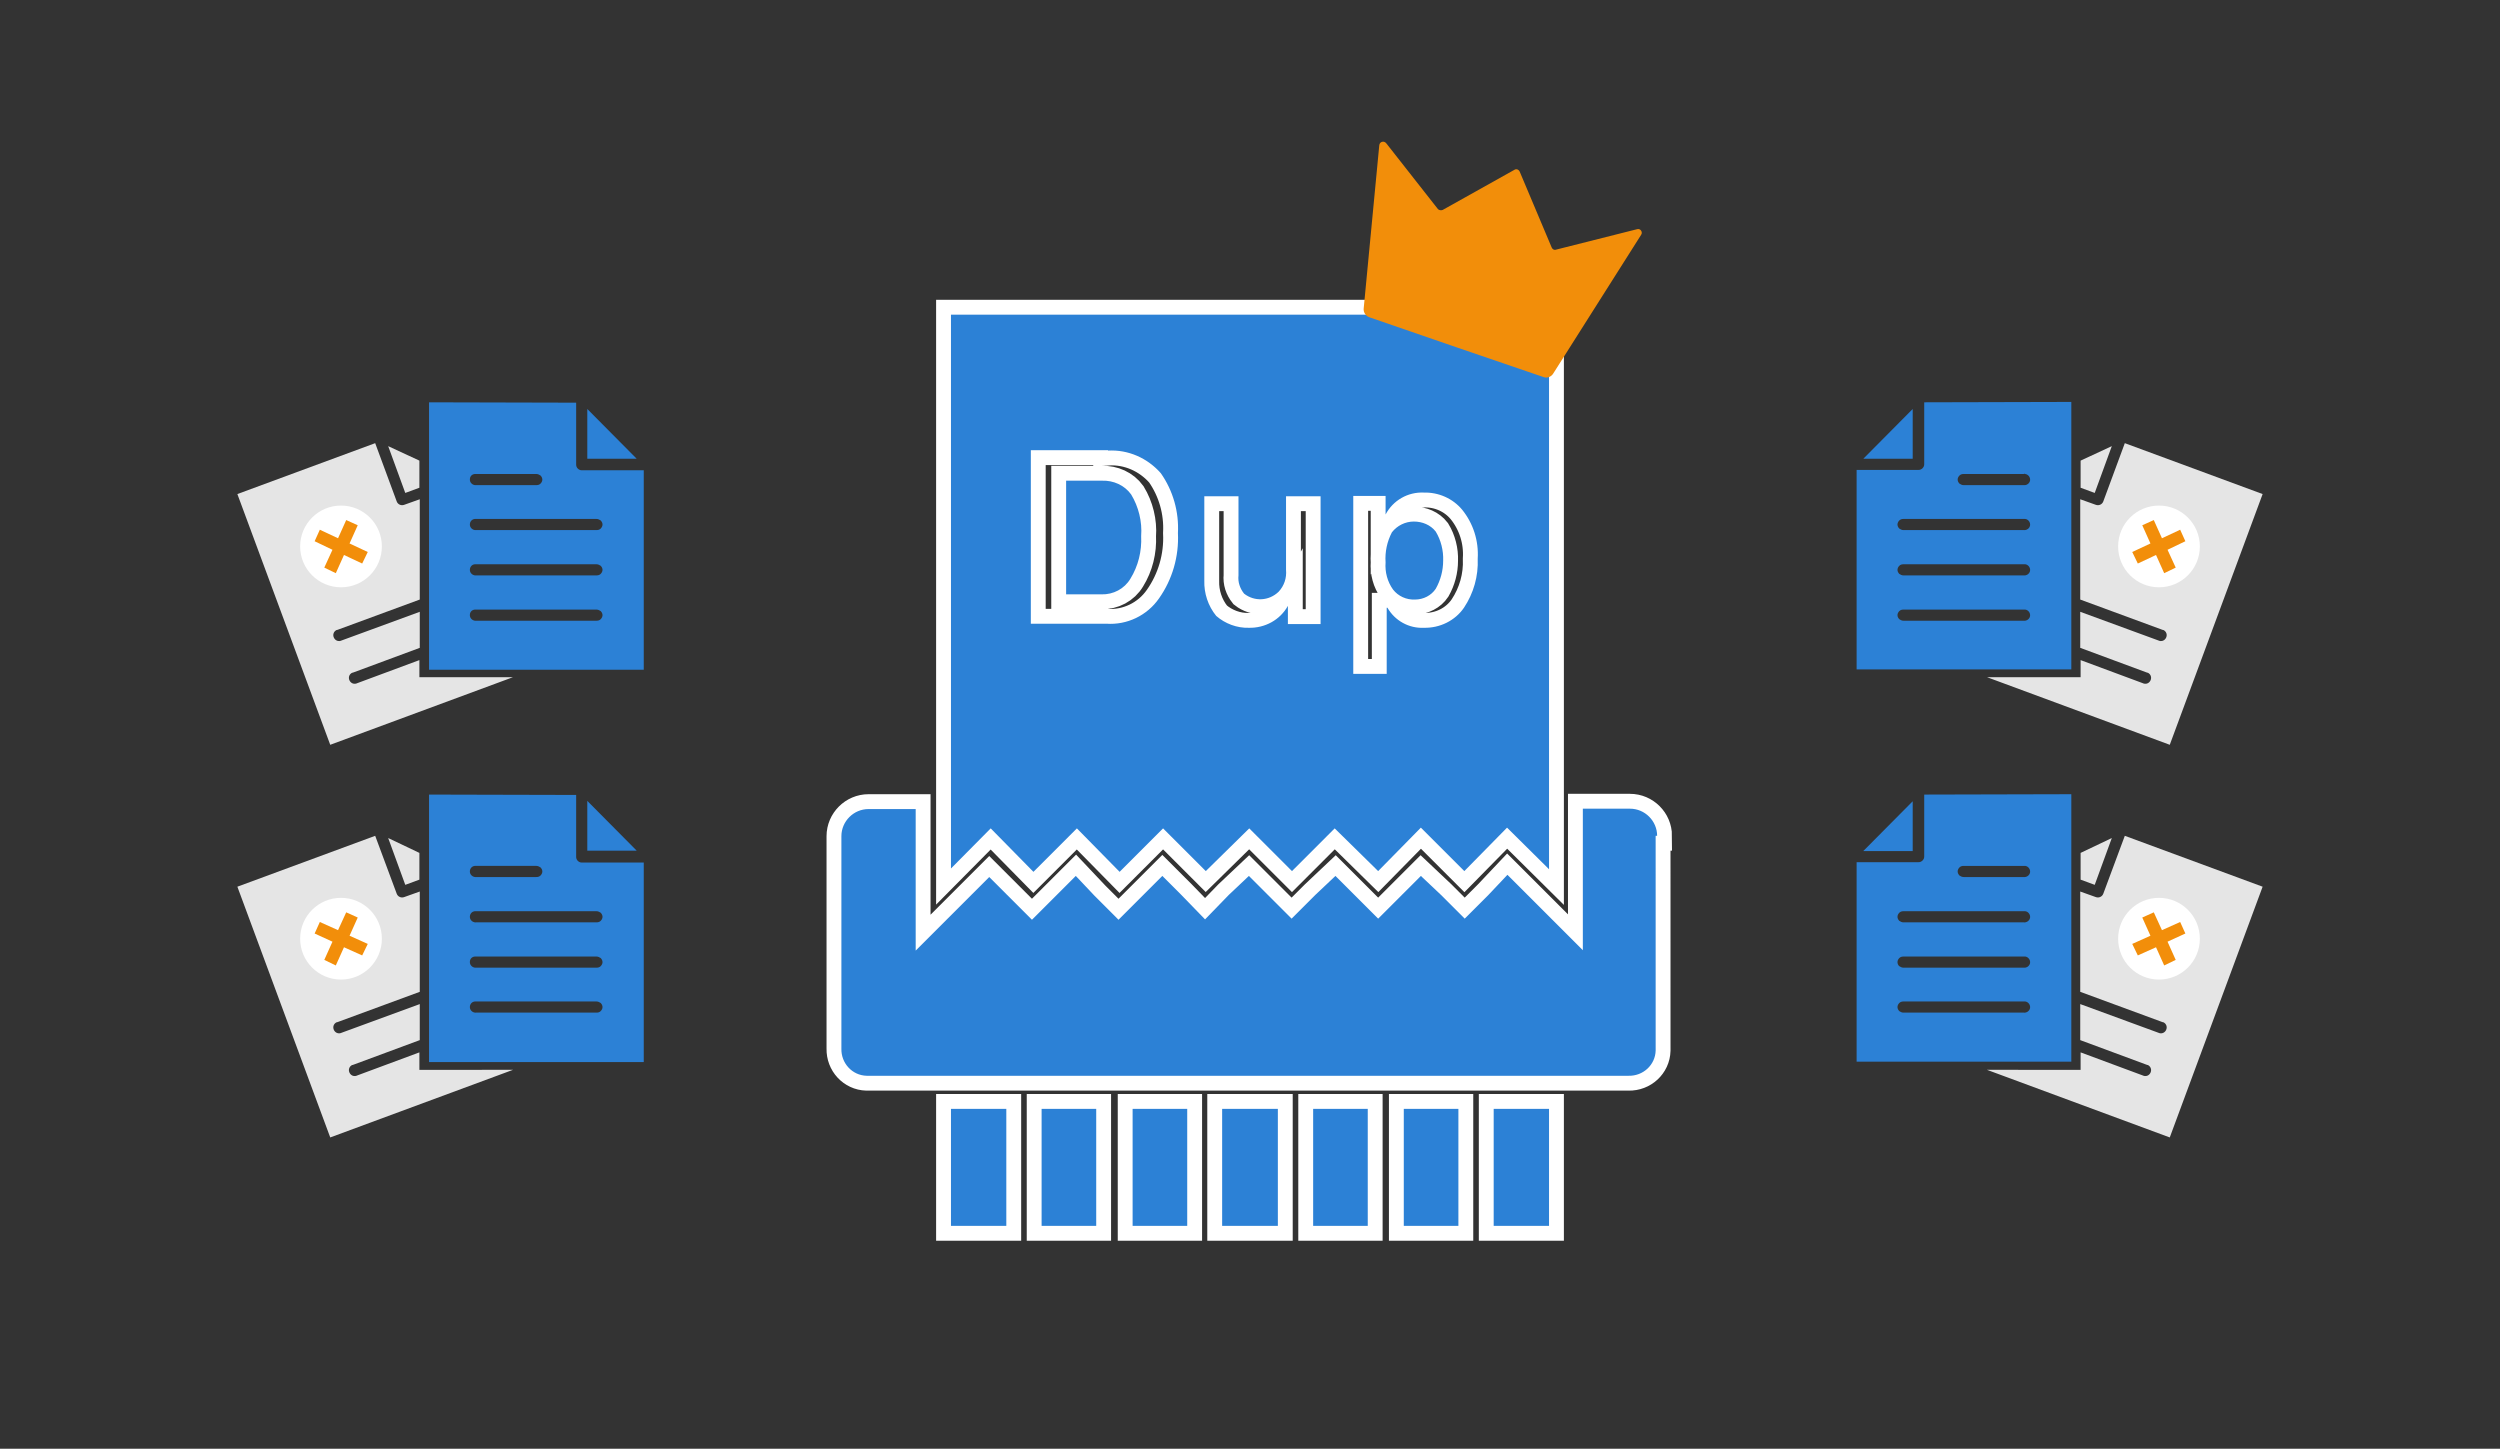 <?xml version="1.0" encoding="utf-8"?>
<!-- Generator: Adobe Illustrator 26.5.0, SVG Export Plug-In . SVG Version: 6.00 Build 0)  -->
<svg version="1.1" id="Layer_1" xmlns="http://www.w3.org/2000/svg" xmlns:xlink="http://www.w3.org/1999/xlink" x="0px" y="0px"
	 viewBox="0 0 673 390" style="enable-background:new 0 0 673 390;" xml:space="preserve">
<rect x="0" y="0" width="673" height="390" fill="#333333" stroke="none"/>
<g>
	<g>
		<g>
			<path style="fill:#2C81D6;stroke:#FFFFFF;stroke-width:8;stroke-miterlimit:10;" d="M256,298.5v31.5h14.9v-31.5H256z
				 M280.4,298.5v31.5h14.7v-31.5H280.4z M304.9,298.5v31.5h14.7v-31.5H304.9z M329,298.5v31.5H344v-31.5H329z M353.5,298.5v31.5
				h14.7v-31.5H353.5z M377.9,298.5v31.5h14.7v-31.5H377.9z M402.1,298.5v31.5H417v-31.5H402.1z M446.1,225c0-4-3.3-7.3-7.3-7.3
				h-12.7v38.1l-15.4-15.4l-4.9-4.9l-5.1,5.4l-6.4,6.4l-6.4-6.4l-5.4-5.1l-5.1,5.1l-6.4,6.4l-6.4-6.4l-5.1-5.1l-5.4,5.1l-6.4,6.4
				l-6.4-6.4l-5.1-5.1l-5.4,5.1l-6.4,6.6l-6.4-6.6l-5.1-5.1l-5.4,5.4l-6.4,6.4l-6.4-6.4l-5.1-5.4l-5.4,5.4l-6.4,6.4l-6.4-6.4
				l-5.1-5.1l-4.4,4.4l-15.4,15.4v-38.1h-12.7c-4,0-7.3,3.3-7.3,7.3v57.2c-0.1,3.9,2.9,7.2,6.8,7.3c0.2,0,0.3,0,0.5,0h204.6
				c3.9,0.1,7.2-2.9,7.3-6.8c0-0.2,0-0.3,0-0.5V225z M266.7,223l11.5,11.7l11.7-11.7l11.5,11.7l11.7-11.7l11.5,11.5l11.7-11.5
				l11.5,11.5l11.5-11.5l11.7,11.5l11.5-11.7l11.7,11.7l11.5-11.7L417,234V84.7H256v149.1L266.7,223z M373,133.6v4.9l0,0
				c2-3.8,6-6.1,10.3-5.9c4-0.1,7.8,1.6,10.3,4.6c3,3.7,4.5,8.4,4.2,13.2c0.2,4.7-1.1,9.3-3.7,13.2c-2.4,3.5-6.5,5.5-10.8,5.4
				c-4,0.2-7.8-1.9-9.8-5.4h-0.2v17.8h-9v-47.9H373z M333.4,133.6v21.3c-0.2,1.8,0.4,3.5,1.5,4.9c2.8,2.2,6.7,2,9.3-0.5
				c1.5-1.6,2.2-3.7,2-5.9v-19.8h9.3V168h-8.8v-4.9l0,0c-2.1,3.8-6.2,6-10.5,5.9c-3.2,0.1-6.4-1.1-8.8-3.2c-2.2-2.7-3.3-6.1-3.2-9.5
				v-22.7H333.4z M298.3,121.3c5.4-0.3,10.6,2,14.2,6.1c3.3,4.7,4.9,10.4,4.6,16.1c0.3,6.3-1.5,12.5-5.1,17.6
				c-3.2,4.6-8.6,7.2-14.2,6.8h-20.3v-46.7H298.3z M380.9,161.4c2.3,0,4.4-1.1,5.6-2.9c1.3-2.3,2-4.9,2-7.6c0.1-2.7-0.6-5.5-2-7.8
				c-1.4-1.8-3.6-2.7-5.9-2.7c-2.3,0-4.5,1.1-5.9,2.9c-1.3,2.5-1.9,5.3-1.7,8.1c-0.2,2.6,0.5,5.2,2,7.3
				C376.4,160.5,378.6,161.5,380.9,161.4z M296.5,160c3.2,0.1,6.2-1.5,7.8-4.2c2.1-3.4,3.1-7.4,2.9-11.5c0.3-3.9-0.7-7.9-2.7-11.2
				c-1.8-2.5-4.8-3.8-7.8-3.7H287V160H296.5z"/>
			<path style="fill:#2C81D6;" d="M256,298.5v31.5h14.9v-31.5H256z M280.4,298.5v31.5h14.7v-31.5H280.4z M304.9,298.5v31.5h14.7
				v-31.5H304.9z M329,298.5v31.5H344v-31.5H329z M353.5,298.5v31.5h14.7v-31.5H353.5z M377.9,298.5v31.5h14.7v-31.5H377.9z
				 M402.1,298.5v31.5H417v-31.5H402.1z M446.1,225c0-4-3.3-7.3-7.3-7.3h-12.7v38.1l-15.4-15.4l-4.9-4.9l-5.1,5.4l-6.4,6.4l-6.4-6.4
				l-5.4-5.1l-5.1,5.1l-6.4,6.4l-6.4-6.4l-5.1-5.1l-5.4,5.1l-6.4,6.4l-6.4-6.4l-5.1-5.1l-5.4,5.1l-6.4,6.6l-6.4-6.6l-5.1-5.1
				l-5.4,5.4l-6.4,6.4l-6.4-6.4l-5.1-5.4l-5.4,5.4l-6.4,6.4l-6.4-6.4l-5.1-5.1l-4.4,4.4l-15.4,15.4v-38.1h-12.7
				c-4,0-7.3,3.3-7.3,7.3v57.2c-0.1,3.9,2.9,7.2,6.8,7.3c0.2,0,0.3,0,0.5,0h204.6c3.9,0.1,7.2-2.9,7.3-6.8c0-0.2,0-0.3,0-0.5V225z
				 M266.7,223l11.5,11.7l11.7-11.7l11.5,11.7l11.7-11.7l11.5,11.5l11.7-11.5l11.5,11.5l11.5-11.5l11.7,11.5l11.5-11.7l11.7,11.7
				l11.5-11.7L417,234V84.7H256v149.1L266.7,223z M373,133.6v4.9l0,0c2-3.8,6-6.1,10.3-5.9c4-0.1,7.8,1.6,10.3,4.6
				c3,3.7,4.5,8.4,4.2,13.2c0.2,4.7-1.1,9.3-3.7,13.2c-2.4,3.5-6.5,5.5-10.8,5.4c-4,0.2-7.8-1.9-9.8-5.4h-0.2v17.8h-9v-47.9H373z
				 M333.4,133.6v21.3c-0.2,1.8,0.4,3.5,1.5,4.9c2.8,2.2,6.7,2,9.3-0.5c1.5-1.6,2.2-3.7,2-5.9v-19.8h9.3V168h-8.8v-4.9l0,0
				c-2.1,3.8-6.2,6-10.5,5.9c-3.2,0.1-6.4-1.1-8.8-3.2c-2.2-2.7-3.3-6.1-3.2-9.5v-22.7H333.4z M298.3,121.3c5.4-0.3,10.6,2,14.2,6.1
				c3.3,4.7,4.9,10.4,4.6,16.1c0.3,6.3-1.5,12.5-5.1,17.6c-3.2,4.6-8.6,7.2-14.2,6.8h-20.3v-46.7H298.3z M380.9,161.4
				c2.3,0,4.4-1.1,5.6-2.9c1.3-2.3,2-4.9,2-7.6c0.1-2.7-0.6-5.5-2-7.8c-1.4-1.8-3.6-2.7-5.9-2.7c-2.3,0-4.5,1.1-5.9,2.9
				c-1.3,2.5-1.9,5.3-1.7,8.1c-0.2,2.6,0.5,5.2,2,7.3C376.4,160.5,378.6,161.5,380.9,161.4z M296.5,160c3.2,0.1,6.2-1.5,7.8-4.2
				c2.1-3.4,3.1-7.4,2.9-11.5c0.3-3.9-0.7-7.9-2.7-11.2c-1.8-2.5-4.8-3.8-7.8-3.7H287V160H296.5z"/>
		</g>
		<path style="fill:#F28E0A;" d="M371.3,39.1l-4.2,44c-0.1,1,0.6,2,1.5,2.3l23.5,8.1l23.4,8c1,0.4,2.1-0.1,2.6-0.9l23.7-37.4
			c0.5-0.7-0.2-1.8-1.1-1.5l-21.8,5.5c-0.5,0.2-1-0.1-1.2-0.6l-8.6-20.4c-0.3-0.6-0.9-0.8-1.4-0.5l-19.3,10.8
			c-0.4,0.2-1,0.1-1.3-0.2l-13.9-17.7C372.6,37.8,371.4,38.1,371.3,39.1L371.3,39.1z"/>
	</g>
	<g>
		<g>
			<g>
				<path style="fill:#E5E5E5;" d="M112.9,182.5v-4.8l-16.7,6.2c-0.8,0.4-1.7,0.1-2.1-0.7c-0.4-0.8-0.1-1.7,0.7-2.1v0l0.1,0
					c0.1,0,0.2-0.1,0.3-0.1l17.8-6.6v-9.7l-21,7.7c-0.8,0.4-1.7,0.1-2.1-0.7c-0.4-0.8-0.1-1.7,0.7-2.1l0,0c0,0,0,0,0.1,0
					c0.1,0,0.2-0.1,0.3-0.1l22-8.1v-27l-4.2,1.5c-0.8,0.3-1.7-0.1-2-0.9l-5.8-15.7l-37.1,13.7l25,67.5l49.2-18.2H112.9z"/>
				<path style="fill:#2C81D6;" d="M115.5,108.3v72h57.8v-53.7h-16.7c-0.8,0-1.5-0.7-1.5-1.5v-16.7L115.5,108.3z M158.1,110.1v13.4
					h13.3L158.1,110.1z M127.8,127.6C127.8,127.6,127.8,127.6,127.8,127.6c0.2,0,0.3,0,0.4,0h16.2c0.4,0,0.8,0.2,1.1,0.4
					c0.3,0.3,0.5,0.7,0.5,1.1s-0.2,0.8-0.5,1.1c-0.3,0.3-0.7,0.4-1.1,0.4h-16.2c-0.8,0.1-1.6-0.5-1.7-1.3
					C126.4,128.4,126.9,127.7,127.8,127.6L127.8,127.6z M127.8,139.7C127.8,139.7,127.8,139.7,127.8,139.7c0.2,0,0.3,0,0.4,0h32.4
					c0.4,0,0.8,0.2,1.1,0.4c0.3,0.3,0.5,0.7,0.5,1.1c0,0.4-0.2,0.8-0.5,1.1c-0.3,0.3-0.7,0.4-1.1,0.4h-32.4
					c-0.8,0.1-1.6-0.5-1.7-1.3C126.4,140.6,126.9,139.8,127.8,139.7L127.8,139.7z M127.8,151.9C127.8,151.9,127.8,151.9,127.8,151.9
					c0.2,0,0.3,0,0.4,0h32.4c0.4,0,0.8,0.2,1.1,0.4c0.3,0.3,0.5,0.7,0.5,1.1c0,0.4-0.2,0.8-0.5,1.1c-0.3,0.3-0.7,0.4-1.1,0.4h-32.4
					c-0.8,0.1-1.6-0.5-1.7-1.3C126.4,152.8,126.9,152,127.8,151.9L127.8,151.9z M127.8,164.1L127.8,164.1c0.2,0,0.3,0,0.4,0h32.4
					c0.4,0,0.8,0.2,1.1,0.4c0.3,0.3,0.5,0.7,0.5,1.1c0,0.4-0.2,0.8-0.5,1.1c-0.3,0.3-0.7,0.4-1.1,0.4h-32.4
					c-0.8,0.1-1.6-0.5-1.7-1.3C126.4,164.9,126.9,164.2,127.8,164.1L127.8,164.1z"/>
				<circle style="fill:#FFFFFF;" cx="91.8" cy="147.1" r="11"/>
				<polygon style="fill:#F28E0A;" points="92.6,149.4 97.5,151.7 99,148.6 94.1,146.3 96.3,141.4 93.2,140 91,144.9 86.1,142.6 
					84.7,145.7 89.5,148 87.3,152.8 90.4,154.3 				"/>
				<g>
					<polygon style="fill:#E5E5E5;" points="112.9,124 104.5,120.1 109.1,132.7 112.9,131.3 					"/>
				</g>
			</g>
			<g>
				<path style="fill:#E5E5E5;" d="M112.9,288.1v-4.8l-16.7,6.2c-0.8,0.4-1.7,0.1-2.1-0.7c-0.4-0.8-0.1-1.7,0.7-2.1v0l0.1,0
					c0.1,0,0.2-0.1,0.3-0.1l17.8-6.6v-9.7l-21,7.7c-0.8,0.4-1.7,0.1-2.1-0.7c-0.4-0.8-0.1-1.7,0.7-2.1l0,0c0,0,0,0,0.1,0
					c0.1,0,0.2-0.1,0.3-0.1l22-8.1v-27l-4.2,1.5c-0.8,0.3-1.7-0.1-2-0.9L101,225l-37.1,13.7l25,67.5l49.2-18.2H112.9z"/>
				<path style="fill:#2C81D6;" d="M115.5,213.9v72h57.8v-53.7h-16.7c-0.8,0-1.5-0.7-1.5-1.5v-16.7L115.5,213.9z M158.1,215.6v13.4
					h13.3L158.1,215.6z M127.8,233.1C127.8,233.1,127.8,233.1,127.8,233.1c0.2,0,0.3,0,0.4,0h16.2c0.4,0,0.8,0.2,1.1,0.4
					c0.3,0.3,0.5,0.7,0.5,1.1s-0.2,0.8-0.5,1.1c-0.3,0.3-0.7,0.4-1.1,0.4h-16.2c-0.8,0.1-1.6-0.5-1.7-1.3
					C126.4,234,126.9,233.2,127.8,233.1L127.8,233.1z M127.8,245.3C127.8,245.3,127.8,245.3,127.8,245.3c0.2,0,0.3,0,0.4,0h32.4
					c0.4,0,0.8,0.2,1.1,0.4c0.3,0.3,0.5,0.7,0.5,1.1c0,0.4-0.2,0.8-0.5,1.1c-0.3,0.3-0.7,0.4-1.1,0.4h-32.4
					c-0.8,0.1-1.6-0.5-1.7-1.3C126.4,246.2,126.9,245.4,127.8,245.3L127.8,245.3z M127.8,257.5C127.8,257.5,127.8,257.5,127.8,257.5
					c0.2,0,0.3,0,0.4,0h32.4c0.4,0,0.8,0.2,1.1,0.4c0.3,0.3,0.5,0.7,0.5,1.1c0,0.4-0.2,0.8-0.5,1.1s-0.7,0.4-1.1,0.4h-32.4
					c-0.8,0.1-1.6-0.5-1.7-1.3C126.4,258.3,126.9,257.6,127.8,257.5L127.8,257.5z M127.8,269.6L127.8,269.6c0.2,0,0.3,0,0.4,0h32.4
					c0.4,0,0.8,0.2,1.1,0.4c0.3,0.3,0.5,0.7,0.5,1.1c0,0.4-0.2,0.8-0.5,1.1c-0.3,0.3-0.7,0.4-1.1,0.4h-32.4
					c-0.8,0.1-1.6-0.5-1.7-1.3C126.4,270.5,126.9,269.7,127.8,269.6L127.8,269.6z"/>
				<circle style="fill:#FFFFFF;" cx="91.8" cy="252.7" r="11"/>
				<polygon style="fill:#F28E0A;" points="92.6,255 97.5,257.2 99,254.1 94.1,251.9 96.3,247 93.2,245.6 91,250.4 86.1,248.2 
					84.7,251.3 89.5,253.5 87.3,258.4 90.4,259.9 				"/>
				<g>
					<polygon style="fill:#E5E5E5;" points="112.9,229.6 104.5,225.6 109.1,238.2 112.9,236.8 					"/>
				</g>
			</g>
		</g>
		<g>
			<g>
				<path style="fill:#E5E5E5;" d="M560.1,182.5v-4.8l16.7,6.2c0.8,0.4,1.7,0.1,2.1-0.7c0.4-0.8,0.1-1.7-0.7-2.1v0l-0.1,0
					c-0.1,0-0.2-0.1-0.3-0.1l-17.8-6.6v-9.7l21,7.7c0.8,0.4,1.7,0.1,2.1-0.7c0.4-0.8,0.1-1.7-0.7-2.1l0,0c0,0,0,0-0.1,0
					c-0.1,0-0.2-0.1-0.3-0.1l-22-8.1v-27l4.2,1.5c0.8,0.3,1.7-0.1,2-0.9l5.8-15.7l37.1,13.7l-25,67.5l-49.2-18.2H560.1z"/>
				<path style="fill:#2C81D6;" d="M518,108.3V125c0,0.8-0.7,1.5-1.5,1.5h-16.7v53.7h57.8v-72L518,108.3z M501.6,123.5h13.3v-13.4
					L501.6,123.5z M545.2,127.6c0.8,0.1,1.4,0.9,1.3,1.7c-0.1,0.8-0.9,1.4-1.7,1.3h-16.2c-0.4,0-0.8-0.2-1.1-0.4
					c-0.3-0.3-0.5-0.7-0.5-1.1s0.2-0.8,0.5-1.1c0.3-0.3,0.7-0.4,1.1-0.4h16.2C544.9,127.5,545,127.5,545.2,127.6
					C545.2,127.6,545.2,127.6,545.2,127.6L545.2,127.6z M545.2,139.7c0.8,0.1,1.4,0.9,1.3,1.7c-0.1,0.8-0.9,1.4-1.7,1.3h-32.4
					c-0.4,0-0.8-0.2-1.1-0.4c-0.3-0.3-0.5-0.7-0.5-1.1c0-0.4,0.2-0.8,0.5-1.1c0.3-0.3,0.7-0.4,1.1-0.4h32.4
					C544.9,139.7,545,139.7,545.2,139.7C545.2,139.7,545.2,139.7,545.2,139.7L545.2,139.7z M545.2,151.9c0.8,0.1,1.4,0.9,1.3,1.7
					c-0.1,0.8-0.9,1.4-1.7,1.3h-32.4c-0.4,0-0.8-0.2-1.1-0.4c-0.3-0.3-0.5-0.7-0.5-1.1c0-0.4,0.2-0.8,0.5-1.1
					c0.3-0.3,0.7-0.4,1.1-0.4h32.4C544.9,151.9,545,151.9,545.2,151.9C545.2,151.9,545.2,151.9,545.2,151.9L545.2,151.9z
					 M545.2,164.1c0.8,0.1,1.4,0.9,1.3,1.7c-0.1,0.8-0.9,1.4-1.7,1.3h-32.4c-0.4,0-0.8-0.2-1.1-0.4c-0.3-0.3-0.5-0.7-0.5-1.1
					c0-0.4,0.2-0.8,0.5-1.1c0.3-0.3,0.7-0.4,1.1-0.4h32.4C544.9,164.1,545,164.1,545.2,164.1L545.2,164.1L545.2,164.1z"/>
				<circle style="fill:#FFFFFF;" cx="581.2" cy="147.1" r="11"/>
				<polygon style="fill:#F28E0A;" points="580.4,149.4 575.5,151.7 574,148.6 578.9,146.3 576.7,141.4 579.8,140 582,144.9 
					586.9,142.6 588.3,145.7 583.5,148 585.7,152.8 582.6,154.3 				"/>
				<g>
					<polygon style="fill:#E5E5E5;" points="560.1,124 568.5,120.1 563.9,132.7 560.1,131.3 					"/>
				</g>
			</g>
			<g>
				<path style="fill:#E5E5E5;" d="M560.1,288.1v-4.8l16.7,6.2c0.8,0.4,1.7,0.1,2.1-0.7c0.4-0.8,0.1-1.7-0.7-2.1v0l-0.1,0
					c-0.1,0-0.2-0.1-0.3-0.1l-17.8-6.6v-9.7l21,7.7c0.8,0.4,1.7,0.1,2.1-0.7c0.4-0.8,0.1-1.7-0.7-2.1l0,0c0,0,0,0-0.1,0
					c-0.1,0-0.2-0.1-0.3-0.1l-22-8.1v-27l4.2,1.5c0.8,0.3,1.7-0.1,2-0.9L572,225l37.1,13.7l-25,67.5l-49.2-18.2H560.1z"/>
				<path style="fill:#2C81D6;" d="M518,213.9v16.7c0,0.8-0.7,1.5-1.5,1.5h-16.7v53.7h57.8v-72L518,213.9z M501.6,229.1h13.3v-13.4
					L501.6,229.1z M545.2,233.1c0.8,0.1,1.4,0.9,1.3,1.7c-0.1,0.8-0.9,1.4-1.7,1.3h-16.2c-0.4,0-0.8-0.2-1.1-0.4
					c-0.3-0.3-0.5-0.7-0.5-1.1s0.2-0.8,0.5-1.1c0.3-0.3,0.7-0.4,1.1-0.4h16.2C544.9,233.1,545,233.1,545.2,233.1
					C545.2,233.1,545.2,233.1,545.2,233.1L545.2,233.1z M545.2,245.3c0.8,0.1,1.4,0.9,1.3,1.7c-0.1,0.8-0.9,1.4-1.7,1.3h-32.4
					c-0.4,0-0.8-0.2-1.1-0.4c-0.3-0.3-0.5-0.7-0.5-1.1c0-0.4,0.2-0.8,0.5-1.1c0.3-0.3,0.7-0.4,1.1-0.4h32.4
					C544.9,245.3,545,245.3,545.2,245.3C545.2,245.3,545.2,245.3,545.2,245.3L545.2,245.3z M545.2,257.5c0.8,0.1,1.4,0.9,1.3,1.7
					c-0.1,0.8-0.9,1.4-1.7,1.3h-32.4c-0.4,0-0.8-0.2-1.1-0.4s-0.5-0.7-0.5-1.1c0-0.4,0.2-0.8,0.5-1.1c0.3-0.3,0.7-0.4,1.1-0.4h32.4
					C544.9,257.5,545,257.5,545.2,257.5C545.2,257.5,545.2,257.5,545.2,257.5L545.2,257.5z M545.2,269.6c0.8,0.1,1.4,0.9,1.3,1.7
					c-0.1,0.8-0.9,1.4-1.7,1.3h-32.4c-0.4,0-0.8-0.2-1.1-0.4c-0.3-0.3-0.5-0.7-0.5-1.1c0-0.4,0.2-0.8,0.5-1.1
					c0.3-0.3,0.7-0.4,1.1-0.4h32.4C544.9,269.6,545,269.6,545.2,269.6L545.2,269.6L545.2,269.6z"/>
				<circle style="fill:#FFFFFF;" cx="581.2" cy="252.7" r="11"/>
				<polygon style="fill:#F28E0A;" points="580.4,255 575.5,257.2 574,254.1 578.9,251.9 576.7,247 579.8,245.6 582,250.4 
					586.9,248.2 588.3,251.3 583.5,253.5 585.7,258.4 582.6,259.9 				"/>
				<g>
					<polygon style="fill:#E5E5E5;" points="560.1,229.6 568.5,225.6 563.9,238.2 560.1,236.8 					"/>
				</g>
			</g>
		</g>
	</g>
</g>
</svg>

